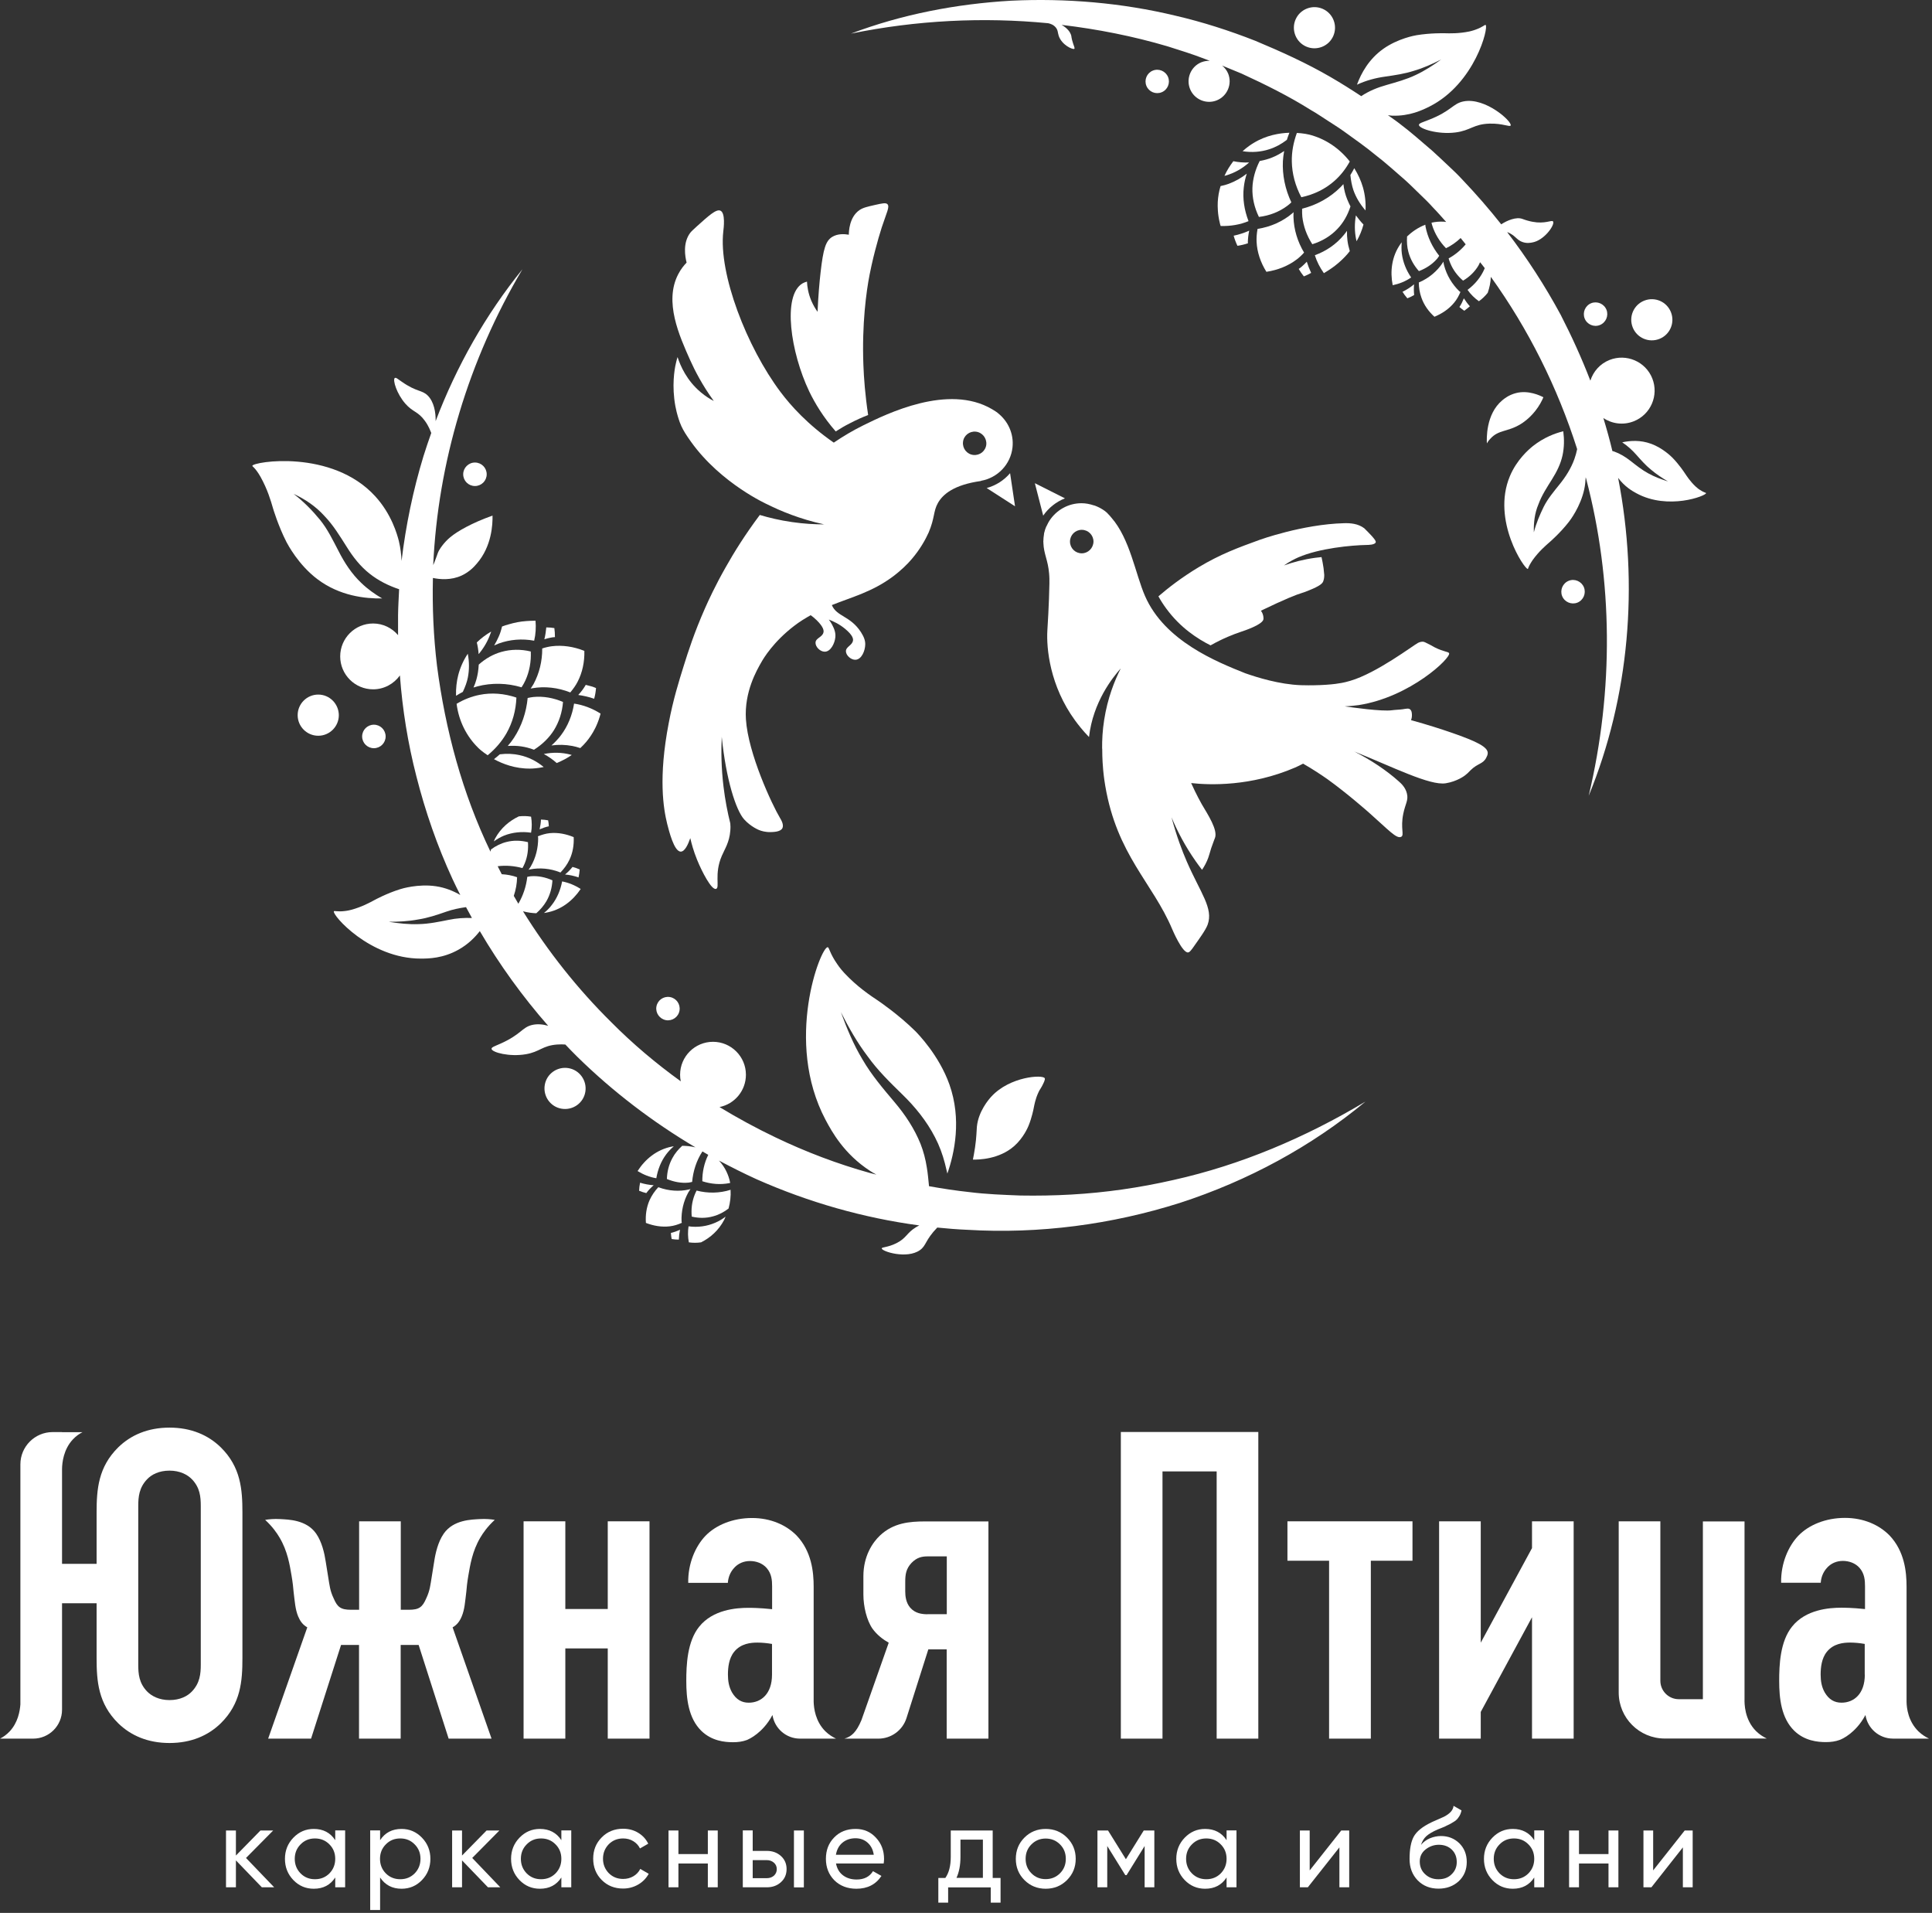 <?xml version="1.0" encoding="UTF-8"?> <svg xmlns="http://www.w3.org/2000/svg" width="199" height="197" viewBox="0 0 199 197" fill="none"><rect x="0" y="0" width="199" height="197" fill="#333333" stroke="none"/><path d="M62.6 165.702H58.23V156.672H53.93V179.052H58.23V169.762H62.6V179.052H66.9V156.672H62.6V165.702Z" fill="white"></path><path d="M97.521 179.054H101.811V156.684H95.291C93.701 156.684 92.031 156.824 90.651 158.124C89.881 158.844 88.931 160.244 88.931 162.324V164.214C88.931 165.434 89.271 166.874 89.871 167.734C90.081 168.024 90.351 168.314 90.641 168.554C90.971 168.834 91.291 169.034 91.541 169.174C91.421 169.504 91.311 169.834 91.191 170.164C88.731 177.144 88.731 177.144 88.731 177.144C88.201 178.414 87.681 178.854 86.971 179.054C88.131 179.054 89.301 179.054 90.471 179.054C91.801 179.054 92.971 178.194 93.371 176.934L95.621 169.854H97.511V179.054H97.521ZM95.551 166.244C94.951 166.244 94.261 166.154 93.751 165.564C93.321 165.064 93.241 164.394 93.241 163.894V162.904C93.241 162.134 93.331 161.554 93.881 160.964C94.441 160.374 95.001 160.284 95.551 160.284H97.521V166.234H95.551V166.244Z" fill="white"></path><path d="M115.449 179.053H119.739V151.533H125.319V179.053H129.609V147.473H115.449V179.053Z" fill="white"></path><path d="M145.489 156.672H132.609V160.732H136.899V179.052H141.199V160.732H145.489V156.672Z" fill="white"></path><path d="M157.8 179.052H162.09V156.672H157.8V159.432L152.52 169.172V156.672H148.23V179.052H152.52V176.302L157.8 166.552V179.052Z" fill="white"></path><path d="M179.69 174.992V156.682H175.4V174.992H172.92C171.87 174.992 171.02 174.142 171.02 173.092V156.672H166.73V174.302C166.73 176.922 168.85 179.042 171.47 179.042H178.27C179.51 179.042 180.74 179.042 181.98 179.042C181.65 178.882 181.26 178.652 180.89 178.292C179.67 177.082 179.68 175.412 179.69 174.992Z" fill="white"></path><path d="M196.38 175.26V174.99V165.58V163.4C196.38 161.87 196.17 159.75 194.62 158.12C193.55 157.04 191.96 156.32 190.03 156.32C188.06 156.32 186.3 157.04 185.22 158.17C184.23 159.21 183.42 160.97 183.46 163H187.54C187.58 162.41 187.8 161.92 188.1 161.56C188.57 160.97 189.22 160.75 189.82 160.75C190.46 160.75 191.11 160.98 191.54 161.47C192.05 162.06 192.1 162.73 192.1 163.36V165.59V165.71C190.77 165.57 189.95 165.57 189.65 165.57C188.41 165.57 186 165.75 184.59 167.51C183.35 169.04 183.26 171.48 183.26 173.1C183.26 174.9 183.47 176.93 184.81 178.24C185.88 179.28 187.21 179.41 188.07 179.41C188.58 179.41 189.05 179.35 189.51 179.18C189.63 179.13 190.03 178.97 190.56 178.55C190.96 178.23 191.6 177.64 192.14 176.63C192.14 176.63 192.15 176.63 192.15 176.64C192.37 178 193.55 179.05 194.98 179.05C196.22 179.05 197.45 179.05 198.69 179.05C198.36 178.89 197.97 178.66 197.6 178.3C196.54 177.26 196.39 175.9 196.38 175.26ZM192.08 172.46C192.08 174.44 190.96 175.35 189.68 175.35C188.95 175.35 188.39 175.03 187.96 174.31C187.62 173.72 187.53 173.09 187.53 172.46C187.53 171.74 187.62 170.79 188.17 170.11C188.86 169.25 189.89 169.16 190.57 169.16C191.04 169.16 191.56 169.21 192.07 169.3V172.46H192.08Z" fill="white"></path><path d="M77.979 178.552C78.379 178.232 79.019 177.642 79.559 176.632C79.559 176.632 79.57 176.632 79.57 176.642C79.79 178.002 80.969 179.052 82.4 179.052C83.639 179.052 84.87 179.052 86.109 179.052C85.779 178.892 85.389 178.662 85.019 178.302C83.98 177.272 83.829 175.912 83.809 175.272V175.002V165.592V163.412C83.809 161.882 83.6 159.762 82.049 158.132C80.98 157.052 79.389 156.332 77.46 156.332C75.49 156.332 73.73 157.052 72.65 158.182C71.659 159.222 70.85 160.982 70.889 163.012H74.969C75.01 162.422 75.229 161.932 75.529 161.572C75.999 160.982 76.65 160.762 77.249 160.762C77.889 160.762 78.54 160.992 78.969 161.482C79.48 162.072 79.529 162.742 79.529 163.372V165.602V165.722C78.199 165.582 77.379 165.582 77.079 165.582C75.84 165.582 73.43 165.762 72.019 167.522C70.779 169.052 70.689 171.492 70.689 173.112C70.689 174.912 70.9 176.942 72.24 178.252C73.309 179.292 74.639 179.422 75.499 179.422C76.01 179.422 76.48 179.362 76.939 179.192C77.059 179.132 77.459 178.972 77.979 178.552ZM75.409 174.312C75.07 173.722 74.979 173.092 74.979 172.462C74.979 171.742 75.069 170.792 75.619 170.112C76.309 169.252 77.34 169.162 78.019 169.162C78.49 169.162 79.01 169.212 79.519 169.302V172.462C79.519 174.442 78.399 175.352 77.119 175.352C76.399 175.352 75.84 175.032 75.409 174.312Z" fill="white"></path><path d="M24.97 155.773C24.97 153.383 24.8 151.083 22.74 149.053C21.45 147.793 19.69 147.023 17.46 147.023C15.23 147.023 13.47 147.793 12.18 149.053C10.12 151.083 9.95 153.383 9.95 155.773V161.053H6.39V151.543V151.273C6.4 150.633 6.54 149.273 7.5 148.243C7.84 147.883 8.19 147.643 8.5 147.493C7.8 147.493 7.09 147.493 6.39 147.493V147.483H5.42C3.59 147.483 2.1 148.973 2.1 150.803V175.523C2.05 176.223 1.85 177.393 1 178.303C0.66 178.663 0.31 178.903 0 179.053C0.7 179.053 1.4 179.053 2.1 179.053H3.41C5.06 179.053 6.39 177.723 6.39 176.073V169.863V165.113H9.95V170.753C9.95 173.143 10.12 175.443 12.18 177.473C13.47 178.733 15.23 179.503 17.46 179.503C19.69 179.503 21.45 178.733 22.74 177.473C24.8 175.443 24.97 173.143 24.97 170.753V155.773ZM20.68 171.433C20.68 172.383 20.59 173.323 19.78 174.183C19.31 174.683 18.54 175.083 17.46 175.083C16.39 175.083 15.61 174.673 15.14 174.183C14.32 173.323 14.24 172.383 14.24 171.433V155.103C14.24 154.153 14.33 153.213 15.14 152.353C15.61 151.853 16.38 151.453 17.46 151.453C18.53 151.453 19.31 151.863 19.78 152.353C20.6 153.213 20.68 154.153 20.68 155.103V171.433Z" fill="white"></path><path d="M46.62 167.593C47.09 167.323 47.35 166.963 47.56 166.463C47.861 165.743 47.901 164.973 48.031 163.933C48.06 163.553 48.12 162.963 48.24 162.263C48.431 161.173 48.641 159.763 49.471 158.353C49.74 157.893 50.2 157.223 50.961 156.523C50.6 156.463 50.05 156.403 49.401 156.443C48.59 156.493 46.711 156.503 45.711 157.933C45.111 158.793 44.85 159.963 44.721 160.823L44.461 162.443C44.331 163.213 44.291 163.793 43.901 164.613C43.511 165.513 43.17 165.783 42.1 165.783H41.281V156.673H38.98H37.62H36.99V165.783H36.17C35.1 165.783 34.751 165.513 34.37 164.613C33.98 163.803 33.941 163.213 33.81 162.443L33.55 160.823C33.42 159.963 33.16 158.793 32.56 157.933C31.561 156.503 29.68 156.493 28.87 156.443C28.221 156.403 27.68 156.463 27.311 156.523C28.07 157.223 28.53 157.893 28.8 158.353C29.631 159.763 29.84 161.163 30.03 162.263C30.151 162.963 30.21 163.543 30.241 163.933C30.37 164.973 30.41 165.733 30.71 166.463C30.921 166.963 31.18 167.323 31.651 167.593L27.62 179.053H32.041L35.13 169.403H36.98V179.053H37.611H38.971H41.27V169.403H43.12L46.211 179.053H50.63L46.62 167.593Z" fill="white"></path><path d="M28.139 188.512H26.829L24.299 191.092V188.512H23.279V194.362H24.299V191.592L26.969 194.362H28.239L25.339 191.342L28.139 188.512Z" fill="white"></path><path d="M34.53 189.512C34.03 188.742 33.29 188.352 32.32 188.352C31.5 188.352 30.8 188.652 30.22 189.252C29.64 189.852 29.35 190.582 29.35 191.432C29.35 192.292 29.64 193.022 30.22 193.622C30.79 194.212 31.49 194.512 32.32 194.512C33.3 194.512 34.03 194.122 34.53 193.352V194.362H35.55V188.502H34.53V189.512ZM33.93 192.932C33.53 193.332 33.04 193.532 32.44 193.532C31.85 193.532 31.36 193.332 30.96 192.932C30.56 192.522 30.36 192.022 30.36 191.432C30.36 190.842 30.56 190.342 30.96 189.942C31.36 189.532 31.85 189.332 32.44 189.332C33.03 189.332 33.53 189.532 33.93 189.942C34.33 190.342 34.53 190.832 34.53 191.432C34.53 192.022 34.33 192.522 33.93 192.932Z" fill="white"></path><path d="M41.361 188.352C40.391 188.352 39.651 188.742 39.151 189.512V188.502H38.131V196.702H39.151V193.352C39.661 194.122 40.401 194.512 41.361 194.512C42.191 194.512 42.891 194.212 43.461 193.622C44.041 193.022 44.331 192.292 44.331 191.432C44.331 190.582 44.041 189.852 43.461 189.252C42.881 188.652 42.181 188.352 41.361 188.352ZM42.711 192.932C42.311 193.332 41.821 193.532 41.231 193.532C40.641 193.532 40.141 193.332 39.741 192.932C39.341 192.522 39.141 192.022 39.141 191.432C39.141 190.842 39.341 190.342 39.741 189.942C40.141 189.532 40.631 189.332 41.231 189.332C41.821 189.332 42.311 189.532 42.711 189.942C43.111 190.342 43.311 190.832 43.311 191.432C43.311 192.022 43.111 192.522 42.711 192.932Z" fill="white"></path><path d="M51.44 188.512H50.12L47.59 191.092V188.512H46.57V194.362H47.59V191.592L50.26 194.362H51.53L48.64 191.342L51.44 188.512Z" fill="white"></path><path d="M57.821 189.512C57.321 188.742 56.581 188.352 55.611 188.352C54.791 188.352 54.091 188.652 53.511 189.252C52.931 189.852 52.641 190.582 52.641 191.432C52.641 192.292 52.931 193.022 53.511 193.622C54.081 194.212 54.781 194.512 55.611 194.512C56.591 194.512 57.321 194.122 57.821 193.352V194.362H58.841V188.502H57.821V189.512ZM57.221 192.932C56.821 193.332 56.331 193.532 55.731 193.532C55.141 193.532 54.651 193.332 54.251 192.932C53.851 192.522 53.651 192.022 53.651 191.432C53.651 190.842 53.851 190.342 54.251 189.942C54.651 189.532 55.141 189.332 55.731 189.332C56.321 189.332 56.821 189.532 57.221 189.942C57.621 190.342 57.821 190.832 57.821 191.432C57.821 192.022 57.621 192.522 57.221 192.932Z" fill="white"></path><path d="M65.23 193.232C64.92 193.412 64.57 193.502 64.18 193.502C63.59 193.502 63.1 193.302 62.7 192.902C62.31 192.492 62.11 192.002 62.11 191.422C62.11 190.832 62.31 190.342 62.7 189.932C63.1 189.532 63.59 189.332 64.18 189.332C64.57 189.332 64.92 189.422 65.23 189.612C65.54 189.802 65.77 190.052 65.92 190.362L66.77 189.872C66.54 189.402 66.2 189.032 65.74 188.752C65.28 188.472 64.76 188.332 64.18 188.332C63.3 188.332 62.56 188.632 61.98 189.222C61.39 189.812 61.1 190.542 61.1 191.412C61.1 192.282 61.39 193.022 61.98 193.612C62.57 194.202 63.3 194.492 64.18 194.492C64.74 194.492 65.26 194.352 65.73 194.082C66.2 193.812 66.56 193.442 66.82 192.972L65.95 192.472C65.78 192.802 65.54 193.052 65.23 193.232Z" fill="white"></path><path d="M72.909 190.942H69.879V188.512H68.859V194.362H69.879V191.912H72.909V194.362H73.929V188.512H72.909V190.942Z" fill="white"></path><path d="M82.799 188.512H81.779V194.372H82.799V188.512Z" fill="white"></path><path d="M78.98 190.614H77.53V188.504H76.51V194.364H78.98C79.56 194.364 80.04 194.194 80.43 193.844C80.82 193.494 81.02 193.044 81.02 192.484C81.02 191.934 80.82 191.484 80.43 191.134C80.05 190.794 79.57 190.614 78.98 190.614ZM79.72 193.164C79.52 193.334 79.28 193.424 78.98 193.424H77.53V191.564H78.98C79.27 191.564 79.51 191.654 79.71 191.824C79.91 191.994 80.01 192.224 80.01 192.494C80.01 192.764 79.91 192.984 79.72 193.164Z" fill="white"></path><path d="M88.13 188.352C87.22 188.352 86.49 188.642 85.92 189.232C85.35 189.812 85.07 190.542 85.07 191.432C85.07 192.312 85.36 193.052 85.94 193.642C86.53 194.222 87.29 194.512 88.21 194.512C89.35 194.512 90.21 194.072 90.79 193.192L89.92 192.702C89.57 193.272 89.01 193.562 88.23 193.562C87.67 193.562 87.2 193.412 86.82 193.122C86.44 192.832 86.21 192.422 86.11 191.912H91.02C91.04 191.752 91.06 191.602 91.06 191.452C91.06 190.592 90.79 189.862 90.24 189.272C89.69 188.662 88.99 188.352 88.13 188.352ZM86.1 191.012C86.19 190.492 86.41 190.072 86.77 189.772C87.13 189.472 87.58 189.312 88.12 189.312C88.6 189.312 89.02 189.462 89.36 189.762C89.7 190.062 89.92 190.472 90 191.012H86.1Z" fill="white"></path><path d="M102.25 188.512H97.93V191.232C97.93 192.162 97.74 192.882 97.37 193.402H96.65V195.942H97.66V194.372H102.05V195.942H103.06V193.402H102.25V188.512ZM101.24 193.392H98.52C98.79 192.802 98.93 192.082 98.93 191.222V189.452H101.24V193.392Z" fill="white"></path><path d="M107.711 188.352C106.841 188.352 106.111 188.652 105.521 189.242C104.931 189.832 104.631 190.562 104.631 191.432C104.631 192.302 104.931 193.032 105.521 193.622C106.111 194.212 106.841 194.512 107.711 194.512C108.581 194.512 109.311 194.212 109.901 193.622C110.501 193.022 110.801 192.292 110.801 191.432C110.801 190.572 110.501 189.842 109.901 189.242C109.311 188.652 108.571 188.352 107.711 188.352ZM109.181 192.922C108.781 193.322 108.291 193.522 107.701 193.522C107.121 193.522 106.631 193.322 106.241 192.922C105.841 192.522 105.641 192.032 105.641 191.432C105.641 190.832 105.841 190.342 106.241 189.942C106.641 189.542 107.131 189.342 107.701 189.342C108.291 189.342 108.781 189.542 109.181 189.942C109.581 190.342 109.781 190.832 109.781 191.432C109.781 192.032 109.581 192.522 109.181 192.922Z" fill="white"></path><path d="M115.969 191.472L114.129 188.512H113.039V194.362H114.049V190.112L115.909 193.112H116.039L117.899 190.112V194.362H118.899V188.512H117.809L115.969 191.472Z" fill="white"></path><path d="M126.34 189.512C125.84 188.742 125.1 188.352 124.13 188.352C123.31 188.352 122.61 188.652 122.03 189.252C121.45 189.852 121.16 190.582 121.16 191.432C121.16 192.292 121.45 193.022 122.03 193.622C122.6 194.212 123.3 194.512 124.13 194.512C125.11 194.512 125.84 194.122 126.34 193.352V194.362H127.36V188.502H126.34V189.512ZM125.74 192.932C125.34 193.332 124.85 193.532 124.25 193.532C123.66 193.532 123.17 193.332 122.77 192.932C122.37 192.522 122.17 192.022 122.17 191.432C122.17 190.842 122.37 190.342 122.77 189.942C123.17 189.532 123.66 189.332 124.25 189.332C124.84 189.332 125.34 189.532 125.74 189.942C126.14 190.342 126.34 190.832 126.34 191.432C126.34 192.022 126.14 192.522 125.74 192.932Z" fill="white"></path><path d="M134.901 192.622V188.512H133.891V194.362H134.711L137.961 190.252V194.362H138.971V188.512H138.151L134.901 192.622Z" fill="white"></path><path d="M148.429 189.083C148.039 189.083 147.659 189.163 147.289 189.313C146.919 189.473 146.609 189.693 146.369 189.993C146.479 189.633 146.659 189.333 146.909 189.103C147.159 188.873 147.549 188.643 148.069 188.413L148.449 188.263L148.839 188.103C148.859 188.093 148.879 188.083 148.909 188.063C148.939 188.043 148.979 188.023 149.029 188.003C149.079 187.983 149.129 187.953 149.179 187.933C149.309 187.883 149.509 187.763 149.799 187.583C149.849 187.553 149.899 187.523 149.929 187.493C149.959 187.463 149.999 187.433 150.039 187.393C150.079 187.353 150.099 187.333 150.119 187.313C150.139 187.293 150.159 187.263 150.199 187.203C150.239 187.153 150.259 187.123 150.269 187.103C150.389 186.943 150.479 186.723 150.539 186.443L149.719 185.973C149.679 186.413 149.349 186.783 148.719 187.103L148.089 187.383C148.019 187.413 147.939 187.453 147.839 187.493C147.739 187.533 147.659 187.573 147.589 187.603C147.519 187.633 147.469 187.663 147.419 187.683C146.509 188.123 145.909 188.613 145.619 189.143C145.329 189.673 145.189 190.443 145.189 191.453C145.189 192.343 145.469 193.073 146.029 193.653C146.589 194.223 147.309 194.503 148.169 194.503C149.009 194.503 149.699 194.243 150.259 193.733C150.809 193.213 151.079 192.553 151.079 191.753C151.079 190.973 150.819 190.323 150.309 189.823C149.799 189.333 149.169 189.083 148.429 189.083ZM149.509 193.033C149.169 193.373 148.719 193.533 148.159 193.533C147.609 193.533 147.159 193.363 146.789 193.013C146.419 192.673 146.239 192.233 146.239 191.703C146.239 191.193 146.439 190.783 146.839 190.463C147.249 190.143 147.709 189.983 148.199 189.983C148.749 189.983 149.199 190.153 149.539 190.483C149.879 190.813 150.049 191.243 150.049 191.763C150.049 192.273 149.869 192.693 149.509 193.033Z" fill="white"></path><path d="M158.03 189.512C157.53 188.742 156.79 188.352 155.82 188.352C155 188.352 154.3 188.652 153.72 189.252C153.14 189.852 152.85 190.582 152.85 191.432C152.85 192.292 153.14 193.022 153.72 193.622C154.29 194.212 154.99 194.512 155.82 194.512C156.8 194.512 157.53 194.122 158.03 193.352V194.362H159.05V188.502H158.03V189.512ZM157.43 192.932C157.03 193.332 156.54 193.532 155.94 193.532C155.35 193.532 154.86 193.332 154.46 192.932C154.06 192.522 153.86 192.022 153.86 191.432C153.86 190.842 154.06 190.342 154.46 189.942C154.86 189.532 155.35 189.332 155.94 189.332C156.53 189.332 157.03 189.532 157.43 189.942C157.83 190.342 158.03 190.832 158.03 191.432C158.03 192.022 157.83 192.522 157.43 192.932Z" fill="white"></path><path d="M165.679 190.942H162.639V188.512H161.619V194.362H162.639V191.912H165.679V194.362H166.699V188.512H165.679V190.942Z" fill="white"></path><path d="M170.279 192.622V188.512H169.279V194.362H170.099L173.339 190.252V194.362H174.349V188.512H173.529L170.279 192.622Z" fill="white"></path><path d="M118.742 7.272C118.122 7.522 117.832 8.232 118.082 8.842C118.332 9.462 119.042 9.752 119.652 9.502C120.272 9.252 120.562 8.542 120.312 7.932C120.062 7.322 119.362 7.022 118.742 7.272Z" fill="white"></path><path d="M164.791 33.473C165.411 33.223 165.711 32.523 165.471 31.903C165.221 31.283 164.521 30.983 163.901 31.223C163.281 31.473 162.981 32.173 163.221 32.793C163.461 33.413 164.171 33.723 164.791 33.473Z" fill="white"></path><path d="M161.581 59.813C160.961 60.063 160.661 60.763 160.901 61.383C161.151 62.003 161.851 62.303 162.471 62.063C163.091 61.813 163.391 61.113 163.151 60.493C162.901 59.873 162.201 59.563 161.581 59.813Z" fill="white"></path><path d="M170.921 34.902C172.011 34.472 172.541 33.242 172.111 32.152C171.681 31.062 170.451 30.532 169.361 30.962C168.271 31.392 167.741 32.622 168.171 33.712C168.601 34.802 169.831 35.332 170.921 34.902Z" fill="white"></path><path d="M136.171 4.824C137.261 4.394 137.791 3.164 137.361 2.074C136.931 0.984 135.701 0.454 134.611 0.884C133.521 1.314 132.991 2.544 133.421 3.634C133.851 4.724 135.081 5.254 136.171 4.824Z" fill="white"></path><path d="M158.152 42.301C158.562 41.781 158.822 41.271 158.972 40.911C158.642 40.741 157.432 40.151 156.152 40.481C155.412 40.671 154.932 41.061 154.732 41.231C153.012 42.671 153.132 45.261 153.152 45.661C153.212 45.551 153.322 45.381 153.492 45.201C154.352 44.231 155.262 44.511 156.622 43.681C156.782 43.591 157.492 43.141 158.152 42.301Z" fill="white"></path><path d="M175.02 50.402C175.02 50.402 174.84 50.282 174.65 50.102C174.09 49.572 173.74 49.032 173.5 48.672C173.5 48.672 172.96 47.842 172.26 47.132C172.17 47.042 171.28 46.142 170.06 45.702C168.97 45.302 167.92 45.372 167.09 45.552C167.65 45.922 168.15 46.382 168.56 46.852C169.05 47.402 169.5 47.922 170.05 48.362C170.59 48.822 171.19 49.222 171.81 49.582C171.12 49.362 170.43 49.112 169.78 48.752C169.13 48.402 168.53 47.922 167.97 47.482C167.41 47.042 166.86 46.712 166.24 46.492C166.19 46.472 166.13 46.472 166.08 46.452C165.81 45.312 165.49 44.172 165.15 43.052C166.05 43.652 167.21 43.812 168.29 43.382C170.03 42.692 170.88 40.712 170.19 38.972C169.5 37.232 167.52 36.382 165.78 37.072C164.8 37.462 164.11 38.262 163.81 39.202C162.92 36.892 161.89 34.632 160.76 32.432C159.15 29.452 157.3 26.592 155.24 23.902C155.36 23.942 155.49 24.002 155.62 24.082C156.16 24.392 156.28 24.742 156.84 24.932C157.28 25.082 157.64 25.002 157.82 24.972C159.01 24.772 160.08 23.292 159.99 22.862C159.93 22.582 159.43 22.992 158.3 22.902C157.97 22.872 157.66 22.802 157.62 22.792C157.18 22.692 156.87 22.562 156.8 22.542C156.18 22.312 155.23 22.702 154.63 23.102C153.37 21.512 152.04 19.982 150.64 18.512C150.15 17.982 149.63 17.482 149.1 16.992C148.57 16.502 148.06 16.002 147.52 15.522C146.42 14.592 145.35 13.622 144.2 12.762C143.8 12.442 143.37 12.162 142.96 11.862C143.1 11.872 143.22 11.912 143.37 11.912C145.2 11.982 146.54 11.322 147.24 10.972C151.94 8.602 153.36 2.792 153.02 2.572C152.94 2.522 152.73 2.792 151.99 3.052C151.99 3.052 151.7 3.162 151.34 3.242C150.26 3.462 149.35 3.442 148.73 3.422C148.73 3.422 147.33 3.392 145.93 3.622C145.74 3.652 143.99 3.962 142.48 5.032C141 6.082 140.2 7.542 139.77 8.722C140.69 8.292 141.7 8.022 142.66 7.892C143.69 7.742 144.67 7.602 145.63 7.292C146.6 7.012 147.53 6.592 148.45 6.122C147.62 6.722 146.75 7.292 145.8 7.732C144.86 8.182 143.82 8.462 142.85 8.742C141.88 9.012 141 9.372 140.21 9.902C139.18 9.222 138.13 8.562 137.06 7.942C134.57 6.492 131.95 5.312 129.3 4.202C126.63 3.152 123.89 2.272 121.1 1.622C115.54 0.282 109.79 -0.198 104.14 0.072C98.48 0.402 92.88 1.482 87.65 3.462C94.4 2.082 101.26 1.742 107.97 2.392C108.2 2.442 108.52 2.552 108.74 2.822C108.98 3.102 108.94 3.352 109.05 3.692C109.37 4.632 110.47 5.122 110.65 5.032C110.73 4.992 110.64 4.792 110.53 4.472C110.33 3.862 110.38 3.772 110.32 3.592C110.23 3.342 110.01 2.942 109.35 2.562C113.05 3.002 116.71 3.722 120.26 4.772C121.56 5.182 122.85 5.582 124.11 6.072C124.28 6.132 124.45 6.202 124.61 6.262C124.32 6.252 124.03 6.302 123.74 6.412C122.66 6.852 122.14 8.092 122.58 9.172C123.02 10.252 124.26 10.772 125.34 10.332C126.42 9.892 126.94 8.652 126.5 7.572C126.36 7.242 126.14 6.962 125.88 6.752C126.54 7.022 127.2 7.302 127.87 7.572C130.33 8.702 132.75 9.902 135.04 11.342C135.63 11.672 136.18 12.062 136.75 12.422C137.31 12.792 137.89 13.142 138.44 13.542C139.53 14.332 140.64 15.102 141.68 15.962C142.75 16.782 143.74 17.692 144.76 18.572C145.26 19.022 145.73 19.502 146.22 19.972C146.71 20.432 147.19 20.912 147.64 21.412C148.1 21.882 148.52 22.372 148.96 22.862C148.89 22.852 148.83 22.842 148.76 22.832C148.29 22.802 147.86 22.842 147.45 22.932C147.47 23.002 147.48 23.082 147.5 23.152C147.78 24.072 148.29 24.892 148.94 25.562C149.49 25.302 150 24.942 150.45 24.512C150.63 24.722 150.79 24.952 150.97 25.162C150.48 25.742 149.89 26.242 149.21 26.612C149.26 26.782 149.32 26.962 149.39 27.122C149.68 27.822 150.14 28.422 150.7 28.902C151.33 28.532 151.89 28.012 152.28 27.352C152.35 27.242 152.39 27.112 152.45 27.002C152.61 27.212 152.78 27.402 152.93 27.612C152.92 27.632 152.92 27.652 152.91 27.672C152.55 28.522 151.93 29.282 151.16 29.852C151.48 30.312 151.88 30.702 152.33 31.022C152.67 30.782 152.98 30.482 153.24 30.152C153.42 29.632 153.54 29.082 153.56 28.512C157.43 33.892 160.43 39.902 162.45 46.252C162.38 46.592 162.29 46.932 162.17 47.262C161.82 48.252 161.24 49.142 160.63 49.892C160.02 50.652 159.43 51.352 159.01 52.182C158.61 53.002 158.23 53.882 157.99 54.822C157.96 53.862 158.07 52.852 158.46 51.942C158.8 51.002 159.36 50.162 159.86 49.362C160.36 48.562 160.75 47.772 160.94 46.912C161.12 46.092 161.13 45.242 161.02 44.412C160.18 44.622 159.03 45.042 157.89 45.942C157.46 46.292 156.23 47.342 155.52 49.042C153.61 53.602 157.06 58.672 157.37 58.592C157.4 58.582 157.39 58.512 157.52 58.252C157.52 58.252 157.65 57.992 157.87 57.672C158.51 56.782 159.2 56.192 159.67 55.782C159.67 55.782 160.73 54.862 161.59 53.752C161.71 53.602 162.79 52.192 163.18 50.392C163.27 49.972 163.31 49.552 163.33 49.152C163.34 49.202 163.36 49.262 163.38 49.312C166.14 59.812 166.22 71.082 163.64 81.952C167.82 71.792 168.82 60.232 166.67 49.212C167.33 50.102 168.11 50.562 168.56 50.802C171.82 52.572 175.74 51.062 175.73 50.782C175.71 50.732 175.48 50.722 175.02 50.402Z" fill="white"></path><path d="M150.751 10.442C149.631 10.662 149.511 11.432 147.171 12.342C146.541 12.592 146.141 12.692 146.151 12.872C146.191 13.262 148.091 13.872 149.911 13.642C151.481 13.442 151.761 12.782 153.421 12.732C154.791 12.692 155.521 13.112 155.601 12.922C155.771 12.522 153.001 10.002 150.751 10.442Z" fill="white"></path><path d="M127.07 24.274C127.17 24.634 127.3 24.984 127.46 25.314C127.8 25.264 128.16 25.184 128.54 25.054C128.54 25.014 128.53 24.974 128.53 24.924C128.54 24.564 128.58 24.174 128.67 23.754C128.16 23.984 127.63 24.154 127.07 24.274Z" fill="white"></path><path d="M129.432 24.912C129.482 25.952 129.832 27.022 130.442 27.992C131.632 27.812 132.712 27.372 133.572 26.712C133.822 26.522 134.062 26.302 134.322 26.012C133.652 24.892 133.272 23.642 133.232 22.382C133.222 22.212 133.232 22.042 133.242 21.852C133.202 21.882 133.162 21.922 133.132 21.952C132.142 22.802 130.862 23.372 129.532 23.572C129.442 24.062 129.412 24.502 129.432 24.912Z" fill="white"></path><path d="M133.771 27.693C133.941 27.983 134.111 28.233 134.301 28.463C134.541 28.373 134.781 28.253 135.051 28.103C134.871 27.723 134.721 27.333 134.601 26.953C134.441 27.123 134.291 27.273 134.131 27.413C134.031 27.513 133.901 27.603 133.771 27.693Z" fill="white"></path><path d="M138.432 24.183C137.652 25.133 136.622 25.853 135.432 26.283C135.632 26.933 135.952 27.553 136.362 28.133C136.732 27.913 137.012 27.723 137.172 27.613C137.662 27.273 138.132 26.863 138.542 26.433C138.712 26.253 138.882 26.063 139.032 25.863C138.912 25.453 138.832 25.103 138.792 24.773C138.752 24.453 138.732 24.113 138.742 23.773C138.642 23.923 138.532 24.053 138.432 24.183Z" fill="white"></path><path d="M139.681 24.634C139.691 24.704 139.711 24.774 139.731 24.844C140.041 24.304 140.281 23.724 140.441 23.124C140.161 22.834 139.901 22.514 139.661 22.184C139.511 23.024 139.521 23.854 139.681 24.634Z" fill="white"></path><path d="M138.371 18.961C138.271 19.071 138.181 19.171 138.081 19.271C137.021 20.341 135.621 21.121 134.121 21.491C134.111 21.811 134.121 22.071 134.141 22.311C134.251 23.301 134.601 24.271 135.171 25.151C136.181 24.841 137.071 24.301 137.751 23.581C138.351 22.961 138.811 22.161 139.101 21.261C138.841 20.751 138.651 20.281 138.531 19.821C138.461 19.561 138.411 19.271 138.371 18.961Z" fill="white"></path><path d="M140.382 19.284C140.192 18.624 139.892 17.964 139.492 17.324C139.362 17.584 139.222 17.814 139.092 18.024C139.152 18.624 139.252 19.134 139.402 19.574C139.662 20.324 140.092 21.034 140.652 21.674C140.692 20.844 140.602 20.044 140.382 19.284Z" fill="white"></path><path d="M134.79 13.851C134.78 13.851 134.78 13.851 134.79 13.851C134.64 13.821 134.2 13.721 133.58 13.691C133.22 14.681 133.04 15.661 133.06 16.631C133.08 17.881 133.42 19.151 134.04 20.311C135.34 20.041 136.52 19.461 137.46 18.621C138.08 18.071 138.61 17.401 139.03 16.631C137.93 15.231 136.43 14.241 134.79 13.851Z" fill="white"></path><path d="M127.99 15.572C128.93 15.722 129.87 15.652 130.73 15.372C131.37 15.172 131.98 14.842 132.55 14.402C132.62 14.172 132.71 13.922 132.81 13.672C131.81 13.702 130.43 13.922 129.11 14.732C128.88 14.872 128.46 15.142 127.99 15.572Z" fill="white"></path><path d="M127.021 16.622C126.671 17.082 126.361 17.582 126.121 18.112C126.171 18.102 126.221 18.092 126.271 18.072C127.141 17.822 127.961 17.362 128.661 16.732C128.111 16.752 127.561 16.712 127.041 16.602C127.031 16.612 127.031 16.612 127.021 16.622Z" fill="white"></path><path d="M125.431 20.813C125.411 21.293 125.421 22.063 125.641 22.953C125.661 23.053 125.691 23.163 125.731 23.273C126.761 23.303 127.741 23.133 128.601 22.773C128.161 21.633 127.981 20.443 128.111 19.313C128.161 18.843 128.261 18.363 128.421 17.883C127.851 18.333 127.221 18.683 126.551 18.933C126.311 19.023 126.051 19.093 125.721 19.163C125.551 19.723 125.461 20.263 125.431 20.813Z" fill="white"></path><path d="M132.271 15.551C131.871 15.821 131.461 16.051 131.031 16.221C130.661 16.371 130.251 16.491 129.751 16.581C129.291 17.481 129.031 18.441 129.001 19.361C128.971 20.351 129.201 21.381 129.671 22.341C130.751 22.211 131.751 21.821 132.561 21.221C132.721 21.111 132.861 20.981 133.011 20.841C132.371 19.481 132.071 18.021 132.141 16.591C132.161 16.271 132.201 15.931 132.271 15.551Z" fill="white"></path><path d="M150.301 29.981C149.551 29.251 149.011 28.331 148.751 27.351C148.711 27.211 148.691 27.071 148.671 26.941C148.651 26.981 148.631 27.021 148.601 27.061C148.031 27.931 147.181 28.641 146.191 29.071H146.181C146.171 29.081 146.151 29.081 146.141 29.081C146.141 29.621 146.231 30.161 146.411 30.661C146.681 31.431 147.161 32.091 147.751 32.621C148.521 32.301 149.241 31.831 149.781 31.171C150.061 30.841 150.261 30.461 150.431 30.061C150.381 30.051 150.341 30.021 150.301 29.981Z" fill="white"></path><path d="M146.811 23.141C146.001 23.451 145.361 23.941 144.931 24.351C144.891 24.901 144.931 25.451 145.071 25.961C145.271 26.701 145.651 27.361 146.151 27.921C146.861 27.651 147.521 27.231 148.031 26.641C148.111 26.551 148.171 26.441 148.241 26.341C147.531 25.451 147.041 24.421 146.831 23.331C146.831 23.261 146.821 23.201 146.811 23.141Z" fill="white"></path><path d="M144.461 30.051C144.611 30.291 144.771 30.511 144.961 30.721C145.201 30.631 145.441 30.511 145.661 30.381C145.621 30.011 145.621 29.641 145.651 29.281C145.291 29.581 144.891 29.841 144.461 30.051Z" fill="white"></path><path d="M144.261 25.113C143.341 26.413 143.171 27.953 143.451 29.373C144.121 29.233 144.781 28.973 145.351 28.573C144.841 27.833 144.501 26.983 144.391 26.103C144.341 25.713 144.351 25.333 144.381 24.953C144.311 25.033 144.271 25.093 144.261 25.113Z" fill="white"></path><path d="M150.82 32.003C151.02 31.863 151.21 31.703 151.4 31.543C151.17 31.293 150.97 31.013 150.78 30.723C150.66 31.023 150.52 31.323 150.34 31.593C150.34 31.603 150.33 31.603 150.32 31.613C150.48 31.753 150.65 31.883 150.82 32.003Z" fill="white"></path><path d="M110.361 123.02C108.611 123.12 106.851 123.15 105.101 123.12C103.351 123.05 101.601 122.99 99.861 122.77C98.461 122.62 97.081 122.41 95.691 122.16C95.621 121.48 95.571 120.84 95.461 120.21C95.331 119.38 95.121 118.58 94.821 117.81C94.181 116.23 93.251 114.81 92.101 113.46C90.961 112.11 89.761 110.7 88.851 109.13C87.911 107.58 87.221 105.9 86.611 104.23C87.421 105.83 88.301 107.38 89.371 108.79C90.401 110.23 91.651 111.45 92.941 112.71C94.231 113.96 95.451 115.45 96.311 117.13C96.761 117.99 97.091 118.9 97.331 119.82C97.421 120.17 97.501 120.52 97.581 120.86C98.321 118.73 99.061 115.27 97.791 111.68C96.711 108.65 94.521 106.44 94.291 106.2C92.541 104.47 90.511 103.1 90.511 103.1C89.611 102.5 88.291 101.62 86.971 100.21C86.521 99.731 86.231 99.281 86.231 99.281C85.441 98.15 85.421 97.561 85.251 97.55C84.541 97.51 80.731 107.23 85.041 115.34C85.691 116.56 86.941 118.84 89.611 120.58C89.831 120.72 90.051 120.85 90.271 120.97C90.051 120.91 89.831 120.86 89.611 120.8C86.261 119.87 83.001 118.63 79.871 117.13C77.901 116.19 75.971 115.14 74.111 114.01C75.661 113.7 76.831 112.33 76.831 110.68C76.831 108.81 75.311 107.29 73.441 107.29C71.571 107.29 70.051 108.81 70.051 110.68C70.051 110.91 70.071 111.14 70.121 111.36C67.571 109.52 65.161 107.49 62.951 105.26C59.481 101.83 56.441 97.99 53.871 93.85C54.371 93.981 54.851 94.04 55.241 94.05C55.651 93.691 56.011 93.27 56.281 92.811C56.661 92.15 56.861 91.41 56.901 90.66C56.211 90.35 55.441 90.18 54.671 90.24C54.551 90.251 54.431 90.281 54.311 90.3C54.201 91.29 53.881 92.231 53.391 93.07C53.231 92.8 53.081 92.531 52.921 92.26C53.131 91.641 53.251 90.99 53.261 90.341C52.761 90.16 52.221 90.061 51.681 90.031C51.541 89.76 51.401 89.49 51.261 89.21C52.101 89.1 52.971 89.171 53.811 89.4C53.901 89.24 53.981 89.081 54.051 88.91C54.341 88.21 54.431 87.46 54.381 86.731C53.671 86.55 52.901 86.52 52.171 86.71C51.601 86.85 51.061 87.121 50.571 87.481C50.551 87.55 50.541 87.63 50.521 87.71C47.631 81.71 45.871 75.191 45.011 68.55C44.651 65.561 44.521 62.541 44.591 59.52C45.291 59.67 46.471 59.781 47.571 59.261C48.371 58.88 48.841 58.361 49.121 58.031C50.651 56.261 50.751 54.011 50.731 53.1C48.631 53.84 47.111 54.711 46.381 55.321C45.721 55.87 45.221 56.6 45.101 56.941C45.061 57.041 44.941 57.41 44.741 57.92C44.711 58.001 44.661 58.111 44.621 58.2C45.111 47.63 48.251 37.1 53.811 27.73C50.041 32.38 47.031 37.691 44.871 43.37C44.891 42.49 44.711 41.391 44.061 40.74C43.461 40.141 42.931 40.391 41.411 39.331C40.991 39.041 40.771 38.84 40.661 38.931C40.431 39.12 40.851 40.541 41.751 41.571C42.531 42.461 43.051 42.35 43.771 43.35C44.171 43.901 44.321 44.361 44.421 44.59C44.141 45.38 43.871 46.17 43.621 46.971C42.551 50.48 41.801 54.1 41.361 57.77C41.331 57.13 41.261 56.471 41.091 55.751C40.911 55.031 40.331 52.95 38.651 51.111C34.181 46.211 26.061 47.55 25.991 47.971C25.981 48.02 26.071 48.041 26.321 48.34C26.321 48.34 26.571 48.641 26.831 49.1C27.551 50.391 27.891 51.55 28.121 52.35C28.121 52.35 28.651 54.151 29.511 55.831C29.631 56.05 30.731 58.17 32.701 59.651C34.991 61.38 37.631 61.66 39.361 61.63C38.591 61.181 37.861 60.66 37.221 60.041C36.221 59.1 35.471 57.931 34.881 56.77C34.281 55.62 33.741 54.49 32.951 53.52C32.161 52.56 31.261 51.641 30.241 50.861C31.411 51.401 32.521 52.141 33.411 53.13C34.331 54.081 35.021 55.23 35.701 56.3C36.371 57.38 37.121 58.331 38.071 59.081C38.981 59.8 40.021 60.321 41.111 60.681C41.071 61.571 41.011 62.461 41.001 63.361V65.41C40.381 64.68 39.461 64.21 38.431 64.21C36.561 64.21 35.041 65.731 35.041 67.6C35.041 69.471 36.561 70.99 38.431 70.99C39.571 70.99 40.571 70.421 41.191 69.561C41.451 73.061 42.011 76.55 42.891 79.96C43.811 83.581 45.041 87.13 46.611 90.531C46.861 91.081 47.141 91.63 47.411 92.171C46.701 91.76 45.861 91.41 44.901 91.27C43.081 91.001 41.371 91.52 41.191 91.581C39.841 92.001 38.611 92.671 38.611 92.671C38.061 92.971 37.261 93.4 36.201 93.691C35.841 93.79 35.531 93.82 35.531 93.82C34.751 93.921 34.441 93.77 34.391 93.85C34.181 94.201 38.081 98.731 43.351 98.721C44.141 98.721 45.631 98.701 47.231 97.8C48.231 97.24 48.921 96.531 49.421 95.891C51.451 99.35 53.811 102.62 56.461 105.64C55.901 105.48 55.331 105.43 54.791 105.56C53.761 105.81 53.681 106.53 51.551 107.48C50.971 107.74 50.601 107.85 50.631 108.02C50.681 108.38 52.471 108.86 54.161 108.57C55.621 108.32 55.841 107.69 57.381 107.57C57.701 107.55 57.981 107.55 58.231 107.57C58.641 108 59.051 108.43 59.471 108.84C63.131 112.43 67.231 115.55 71.631 118.16C71.131 118.04 70.661 118 70.271 118C69.861 118.37 69.511 118.79 69.261 119.26C68.891 119.93 68.711 120.68 68.691 121.42C69.391 121.71 70.161 121.87 70.931 121.79C71.051 121.78 71.171 121.74 71.291 121.72C71.391 120.6 71.741 119.51 72.351 118.58C72.551 118.7 72.751 118.82 72.951 118.93C72.531 119.78 72.331 120.72 72.341 121.65C73.231 121.94 74.201 122.03 75.141 121.84C75.161 121.84 75.191 121.83 75.211 121.82C75.051 121 74.691 120.22 74.081 119.55C74.071 119.54 74.061 119.53 74.051 119.52C75.331 120.2 76.621 120.85 77.941 121.45C83.271 123.81 88.931 125.43 94.691 126.2C94.571 126.26 94.451 126.32 94.341 126.39C93.361 126.99 93.381 127.51 92.311 128.04C91.421 128.48 90.821 128.42 90.821 128.57C90.831 128.88 93.411 129.7 94.761 128.74C95.431 128.26 95.281 127.72 96.541 126.42C97.561 126.52 98.591 126.61 99.621 126.65C107.051 127.1 114.521 126.1 121.531 123.88C128.531 121.61 135.081 118.07 140.641 113.45C134.441 117.16 127.791 119.98 120.871 121.52C117.371 122.32 113.871 122.82 110.361 123.02ZM46.211 94.731C45.221 94.93 44.171 95.15 43.121 95.171C42.081 95.21 41.041 95.091 40.031 94.93C41.061 94.93 42.081 94.88 43.071 94.691C44.071 94.54 45.011 94.221 45.991 93.88C46.621 93.66 47.301 93.52 48.001 93.421C48.201 93.8 48.411 94.171 48.611 94.54C47.821 94.51 47.031 94.561 46.211 94.731Z" fill="white"></path><path d="M39.721 75.843C39.721 75.173 39.181 74.633 38.511 74.633C37.841 74.633 37.301 75.173 37.301 75.843C37.301 76.513 37.841 77.053 38.511 77.053C39.181 77.053 39.721 76.513 39.721 75.843Z" fill="white"></path><path d="M47.711 48.843C47.711 49.513 48.251 50.053 48.921 50.053C49.591 50.053 50.131 49.513 50.131 48.843C50.131 48.173 49.591 47.633 48.921 47.633C48.251 47.633 47.711 48.183 47.711 48.843Z" fill="white"></path><path d="M32.78 71.531C31.61 71.531 30.66 72.481 30.66 73.651C30.66 74.821 31.61 75.771 32.78 75.771C33.95 75.771 34.9 74.821 34.9 73.651C34.89 72.481 33.95 71.531 32.78 71.531Z" fill="white"></path><path d="M68.601 105.061C69.261 105.171 69.881 104.731 69.991 104.071C70.101 103.411 69.661 102.791 69.001 102.681C68.341 102.571 67.721 103.011 67.611 103.671C67.501 104.321 67.941 104.941 68.601 105.061Z" fill="white"></path><path d="M58.551 110.001C57.401 109.811 56.301 110.581 56.111 111.741C55.921 112.891 56.691 113.991 57.851 114.181C59.001 114.371 60.101 113.601 60.291 112.441C60.481 111.291 59.701 110.191 58.551 110.001Z" fill="white"></path><path d="M100.621 116.041C100.581 116.451 100.591 117.091 100.431 118.171C100.351 118.701 100.271 119.131 100.211 119.421C100.801 119.431 102.911 119.401 104.471 118.021C105.421 117.181 105.881 116.081 105.931 115.961C106.291 115.091 106.461 114.181 106.461 114.181C106.541 113.781 106.641 113.191 106.951 112.521C107.051 112.291 107.171 112.121 107.171 112.121C107.221 112.051 107.271 111.961 107.331 111.851C107.481 111.551 107.681 111.181 107.611 111.041C107.411 110.651 104.021 110.851 102.111 112.931C101.831 113.231 100.771 114.471 100.621 116.041Z" fill="white"></path><path d="M61.2 71.961C61.3 71.601 61.361 71.241 61.391 70.861C61.071 70.721 60.721 70.621 60.331 70.531C60.311 70.571 60.291 70.611 60.271 70.641C60.081 70.951 59.85 71.261 59.56 71.571C60.12 71.651 60.66 71.771 61.2 71.961Z" fill="white"></path><path d="M54.66 70.912C54.71 70.901 54.76 70.891 54.81 70.882C56.1 70.651 57.49 70.811 58.74 71.311C59.06 70.931 59.31 70.572 59.5 70.201C59.98 69.272 60.22 68.181 60.19 67.031C59.08 66.582 57.92 66.421 56.85 66.552C56.54 66.591 56.22 66.662 55.85 66.781C55.86 68.082 55.55 69.352 54.95 70.462C54.85 70.612 54.76 70.751 54.66 70.912Z" fill="white"></path><path d="M57.16 65.613C57.16 65.283 57.14 64.973 57.1 64.683C56.85 64.643 56.58 64.613 56.27 64.613C56.23 65.033 56.17 65.443 56.07 65.833C56.29 65.763 56.5 65.713 56.7 65.673C56.85 65.633 57.01 65.623 57.16 65.613Z" fill="white"></path><path d="M51.71 64.522C51.61 64.942 51.5 65.282 51.36 65.582C51.23 65.882 51.07 66.182 50.9 66.472C51.06 66.402 51.21 66.332 51.37 66.272C52.52 65.852 53.78 65.752 55.02 65.982C55.18 65.312 55.22 64.622 55.16 63.922C54.73 63.922 54.39 63.952 54.2 63.962C53.6 64.002 52.99 64.122 52.42 64.292C52.18 64.352 51.95 64.432 51.71 64.522Z" fill="white"></path><path d="M50.591 65.043C50.051 65.353 49.551 65.733 49.111 66.163C49.211 66.553 49.271 66.963 49.301 67.363C49.841 66.723 50.261 65.993 50.521 65.243C50.551 65.183 50.571 65.113 50.591 65.043Z" fill="white"></path><path d="M48.772 70.804C48.911 70.764 49.051 70.714 49.181 70.684C50.632 70.304 52.242 70.334 53.721 70.784C53.892 70.514 54.022 70.284 54.121 70.064C54.532 69.164 54.721 68.134 54.672 67.094C53.651 66.844 52.611 66.864 51.651 67.134C50.822 67.364 50.011 67.814 49.312 68.444C49.282 69.014 49.202 69.514 49.072 69.974C49.002 70.234 48.901 70.514 48.772 70.804Z" fill="white"></path><path d="M48.182 67.324C47.732 68.004 47.402 68.744 47.202 69.514C47.032 70.174 46.952 70.894 46.972 71.654C47.212 71.504 47.442 71.374 47.672 71.254C47.932 70.704 48.102 70.224 48.192 69.764C48.342 68.984 48.342 68.154 48.182 67.324Z" fill="white"></path><path d="M49.271 77.031C49.371 77.131 49.701 77.431 50.231 77.781C51.041 77.111 51.691 76.351 52.171 75.511C52.791 74.421 53.141 73.161 53.191 71.841C51.931 71.411 50.621 71.311 49.391 71.561C48.581 71.721 47.781 72.031 47.031 72.481C47.251 74.241 48.051 75.841 49.271 77.031C49.271 77.021 49.271 77.021 49.271 77.031Z" fill="white"></path><path d="M53.541 77.773C52.891 77.623 52.191 77.593 51.481 77.683C51.301 77.843 51.101 78.013 50.881 78.183C51.761 78.663 53.061 79.173 54.611 79.153C54.871 79.153 55.371 79.123 56.001 78.993C55.271 78.383 54.421 77.963 53.541 77.773Z" fill="white"></path><path d="M57.362 78.572C57.902 78.352 58.412 78.082 58.892 77.752C58.842 77.732 58.792 77.722 58.752 77.712C57.872 77.482 56.942 77.462 56.012 77.652C56.502 77.912 56.942 78.222 57.342 78.582C57.352 78.582 57.352 78.582 57.362 78.572Z" fill="white"></path><path d="M61.771 73.811C61.801 73.711 61.831 73.601 61.861 73.491C60.991 72.941 60.051 72.591 59.131 72.461C58.941 73.671 58.481 74.781 57.801 75.691C57.521 76.071 57.181 76.431 56.801 76.771C57.521 76.671 58.241 76.691 58.941 76.821C59.191 76.871 59.451 76.931 59.771 77.041C60.201 76.641 60.561 76.221 60.861 75.761C61.131 75.361 61.511 74.691 61.771 73.811Z" fill="white"></path><path d="M57.991 72.291C56.991 71.861 55.941 71.681 54.931 71.781C54.741 71.801 54.551 71.841 54.351 71.881C54.211 73.371 53.721 74.791 52.941 75.981C52.761 76.261 52.551 76.531 52.301 76.821C52.781 76.791 53.251 76.801 53.711 76.871C54.111 76.931 54.521 77.031 55.001 77.211C55.861 76.671 56.571 75.971 57.061 75.191C57.581 74.351 57.911 73.351 57.991 72.291Z" fill="white"></path><path d="M54.701 85.754C54.801 85.204 54.791 84.644 54.701 84.104C54.291 84.034 53.861 84.024 53.441 84.074C52.471 84.534 51.591 85.264 51.001 86.344C50.951 86.444 50.901 86.554 50.861 86.654C51.191 86.414 51.541 86.214 51.921 86.054C52.781 85.714 53.751 85.614 54.701 85.754Z" fill="white"></path><path d="M57.671 89.831C57.691 89.841 57.701 89.851 57.721 89.861C58.101 89.471 58.421 89.031 58.651 88.551C59.001 87.821 59.131 87.011 59.091 86.211C58.321 85.891 57.481 85.721 56.641 85.801C56.211 85.841 55.801 85.971 55.401 86.131C55.411 86.181 55.431 86.231 55.431 86.281C55.441 87.321 55.181 88.361 54.671 89.231C54.601 89.351 54.521 89.471 54.441 89.581C54.491 89.571 54.531 89.551 54.571 89.541C55.571 89.341 56.671 89.431 57.671 89.831Z" fill="white"></path><path d="M59.591 90.361C59.651 90.091 59.691 89.811 59.711 89.541C59.471 89.431 59.231 89.351 58.971 89.281C58.741 89.571 58.481 89.831 58.201 90.061C58.671 90.101 59.131 90.201 59.591 90.361Z" fill="white"></path><path d="M56.031 94.023C56.131 94.013 56.201 94.003 56.231 93.993C57.801 93.723 59.001 92.753 59.811 91.553C59.231 91.173 58.581 90.903 57.901 90.773C57.731 91.663 57.381 92.503 56.841 93.193C56.601 93.513 56.331 93.783 56.031 94.023Z" fill="white"></path><path d="M56.53 85.102C56.52 84.892 56.5 84.682 56.46 84.482C56.22 84.432 55.97 84.412 55.72 84.402C55.71 84.742 55.65 85.082 55.58 85.412C55.88 85.282 56.18 85.172 56.5 85.102C56.52 85.112 56.52 85.112 56.53 85.102Z" fill="white"></path><path d="M70.921 126.293C70.841 126.843 70.85 127.403 70.951 127.943C71.361 128.003 71.79 128.003 72.21 127.943C73.171 127.463 74.031 126.703 74.6 125.613C74.65 125.513 74.691 125.403 74.74 125.293C74.421 125.533 74.07 125.753 73.691 125.913C72.831 126.293 71.871 126.423 70.921 126.293Z" fill="white"></path><path d="M70.201 125.782C70.161 124.742 70.401 123.702 70.891 122.812C70.961 122.692 71.041 122.572 71.121 122.452C71.081 122.462 71.031 122.482 70.991 122.492C69.971 122.732 68.871 122.652 67.861 122.282H67.851C67.841 122.272 67.821 122.262 67.811 122.262C67.431 122.662 67.131 123.112 66.911 123.592C66.581 124.332 66.471 125.152 66.531 125.942C67.301 126.242 68.151 126.392 68.991 126.292C69.421 126.242 69.831 126.112 70.231 125.932C70.221 125.882 70.201 125.832 70.201 125.782Z" fill="white"></path><path d="M67.33 122.061C66.86 122.031 66.39 121.941 65.93 121.801C65.87 122.071 65.84 122.351 65.83 122.631C66.07 122.731 66.32 122.811 66.57 122.871C66.79 122.571 67.05 122.301 67.33 122.061Z" fill="white"></path><path d="M68.612 118.891C68.842 118.581 69.112 118.301 69.402 118.051C69.302 118.061 69.232 118.081 69.202 118.081C67.642 118.391 66.452 119.381 65.672 120.601C66.262 120.961 66.912 121.231 67.602 121.341C67.752 120.451 68.082 119.601 68.612 118.891Z" fill="white"></path><path d="M69.102 126.981C69.122 127.191 69.142 127.401 69.182 127.601C69.422 127.641 69.672 127.661 69.922 127.661C69.932 127.321 69.972 126.981 70.042 126.641C69.752 126.781 69.442 126.891 69.122 126.971C69.112 126.981 69.112 126.981 69.102 126.981Z" fill="white"></path><path d="M71.751 122.611C71.671 122.771 71.591 122.931 71.531 123.101C71.261 123.811 71.181 124.561 71.251 125.291C71.961 125.461 72.731 125.471 73.461 125.261C74.031 125.111 74.561 124.831 75.041 124.461C75.211 123.851 75.291 123.191 75.251 122.531C74.131 122.891 72.911 122.911 71.751 122.611Z" fill="white"></path><path d="M101.631 50.261L104.551 52.141L104.041 48.73C103.421 49.461 102.581 50.001 101.631 50.261Z" fill="white"></path><path d="M70.121 87.704C70.541 87.704 70.881 86.944 71.101 86.314C71.221 86.844 71.431 87.634 71.801 88.544C72.291 89.754 73.281 91.674 73.751 91.544C74.181 91.424 73.531 90.024 74.351 88.134C74.651 87.434 75.131 86.744 75.221 85.564C75.251 85.244 75.241 84.974 75.221 84.794C74.941 83.674 74.691 82.404 74.521 80.994C74.291 79.084 74.271 77.354 74.341 75.884C74.781 80.264 75.801 83.434 76.641 84.374C77.351 85.164 78.191 85.484 78.191 85.484C78.411 85.574 78.831 85.704 79.361 85.694C79.681 85.684 80.371 85.674 80.581 85.304C80.771 84.954 80.461 84.434 80.351 84.254C79.531 82.884 77.061 77.624 76.831 74.074C76.651 71.244 77.961 69.004 78.411 68.214C78.641 67.804 79.651 66.104 81.791 64.464C82.371 64.014 82.941 63.674 83.501 63.354C83.701 63.494 83.901 63.664 84.111 63.864C84.871 64.604 84.851 64.974 84.821 65.114C84.721 65.624 84.031 65.694 84.001 66.164C83.971 66.604 84.471 67.114 84.941 67.114C85.561 67.124 85.981 66.254 86.041 65.634C86.081 65.244 85.991 64.854 85.711 64.334C85.601 64.134 85.491 63.964 85.371 63.804C85.861 64.004 86.421 64.244 87.051 64.764C87.871 65.444 87.881 65.804 87.861 65.954C87.801 66.464 87.121 66.594 87.131 67.074C87.141 67.514 87.681 67.984 88.141 67.944C88.761 67.894 89.111 67.004 89.121 66.374C89.131 65.984 89.001 65.604 88.681 65.104C87.581 63.404 86.191 63.524 85.681 62.314C87.781 61.474 89.811 60.964 91.931 59.404C92.831 58.734 93.471 58.094 93.921 57.564C94.791 56.544 95.331 55.554 95.651 54.844C96.301 53.324 96.121 52.654 96.611 51.794C97.111 50.914 98.241 49.924 101.051 49.534V49.514C102.741 49.214 104.101 47.844 104.291 46.064C104.441 44.654 103.811 43.344 102.771 42.534V42.524C102.641 42.424 102.431 42.284 102.171 42.134C97.671 39.494 91.341 42.614 88.941 43.794C87.861 44.324 86.841 44.934 85.881 45.584C83.181 43.714 81.441 41.764 80.391 40.364C76.921 35.744 74.001 28.204 74.501 23.834C74.541 23.504 74.741 21.924 74.201 21.694C73.771 21.504 72.971 22.234 71.761 23.324C71.401 23.654 71.211 23.824 71.081 23.994C70.321 25.034 70.561 26.394 70.721 27.044C70.471 27.304 70.131 27.704 69.851 28.254C68.391 31.074 69.961 34.564 71.081 37.074C71.571 38.164 72.331 39.654 73.521 41.294C73.111 41.084 72.651 40.794 72.201 40.414C70.721 39.184 70.071 37.644 69.791 36.774C69.751 36.894 69.701 37.064 69.651 37.274C69.571 37.584 69.221 39.074 69.451 41.064C69.571 42.134 69.821 42.894 69.911 43.174C69.961 43.334 70.041 43.574 70.181 43.884C70.401 44.364 70.701 44.834 71.181 45.504C74.271 49.824 79.081 51.964 79.081 51.964C80.411 52.624 82.371 53.454 84.891 54.004C83.921 54.004 82.801 53.944 81.571 53.764C80.311 53.584 79.201 53.314 78.261 53.034C76.761 55.034 75.601 56.894 74.721 58.464C73.661 60.334 72.961 61.864 72.621 62.634C71.511 65.144 70.881 67.114 70.431 68.554C69.911 70.224 69.341 72.034 68.881 74.464C67.791 80.114 68.341 83.294 68.721 84.844C68.901 85.534 69.421 87.704 70.121 87.704ZM100.511 44.454C101.171 44.524 101.651 45.114 101.591 45.784C101.521 46.444 100.931 46.924 100.261 46.854C99.601 46.784 99.121 46.194 99.191 45.524C99.251 44.864 99.851 44.384 100.511 44.454Z" fill="white"></path><path d="M86.081 44.431C86.521 44.151 87.001 43.861 87.541 43.591C88.211 43.241 88.841 42.961 89.421 42.741C89.111 40.691 88.981 38.931 88.931 37.581C88.771 33.371 89.231 30.011 89.571 28.281C89.841 26.911 90.141 25.791 90.141 25.791C90.421 24.741 90.571 24.201 90.821 23.421C91.331 21.871 91.671 21.281 91.401 21.021C91.231 20.861 90.871 20.941 90.151 21.101C89.321 21.291 88.901 21.381 88.521 21.641C87.461 22.371 87.431 23.901 87.431 24.171C86.961 24.091 86.281 24.051 85.711 24.401C85.061 24.811 84.801 25.581 84.521 28.061C84.401 29.111 84.281 30.481 84.211 32.111C84.001 31.821 83.771 31.441 83.571 30.981C83.241 30.201 83.141 29.491 83.121 29.001C83.061 29.021 82.861 29.071 82.651 29.191C80.571 30.441 81.431 36.281 83.351 40.311C83.931 41.511 84.781 42.941 86.081 44.431Z" fill="white"></path><path d="M109.692 51.322L106.592 49.762L107.452 53.102C108.002 52.302 108.782 51.682 109.692 51.322Z" fill="white"></path><path d="M119.32 61.412C119.55 61.832 119.82 62.262 120.15 62.702C121.59 64.662 123.37 65.802 124.69 66.462C125.97 65.742 127.05 65.322 127.83 65.062C128.14 64.962 130.1 64.312 130.14 63.752C130.15 63.582 130.11 63.402 130.11 63.402C130.06 63.162 129.95 62.992 129.88 62.892C132.37 61.692 133.54 61.232 134.14 61.052C134.37 60.982 134.53 60.922 134.84 60.792C136 60.332 136.2 60.072 136.28 59.902C136.29 59.882 136.3 59.872 136.3 59.852C136.41 59.582 136.4 59.222 136.4 59.212C136.38 58.992 136.36 58.762 136.33 58.512C136.27 58.102 136.2 57.722 136.12 57.372C135.91 57.392 135.71 57.412 135.49 57.442C134.29 57.602 133.2 57.892 132.25 58.232C132.86 57.802 133.39 57.552 133.72 57.402C135.91 56.452 139.21 56.152 140.76 56.122C140.94 56.122 141.62 56.112 141.7 55.852C141.74 55.712 141.59 55.542 141.3 55.202C141.06 54.932 140.82 54.712 140.71 54.592C140.56 54.432 140.56 54.432 140.52 54.402C139.88 53.922 139.1 53.862 138.44 53.882C134.16 53.992 129.73 55.602 129.73 55.602C127.53 56.402 125.72 57.062 123.45 58.422C121.69 59.482 120.32 60.552 119.32 61.412Z" fill="white"></path><path d="M149.481 75.444C148.441 75.084 147.041 74.634 145.341 74.164C145.381 74.054 145.431 73.894 145.431 73.684C145.431 73.524 145.431 73.204 145.241 73.054C145.081 72.924 144.871 72.984 144.461 73.044C144.101 73.094 143.741 73.094 143.381 73.144C142.351 73.294 139.191 72.844 138.511 72.744C138.981 72.724 139.461 72.684 139.951 72.614C145.261 71.784 149.461 67.754 149.261 67.274C149.181 67.094 148.771 67.164 147.771 66.664C147.611 66.584 147.641 66.594 147.301 66.404C146.791 66.134 146.681 66.094 146.551 66.084C146.551 66.084 146.311 66.074 146.061 66.204C145.581 66.454 141.791 69.324 139.081 70.114C138.871 70.174 138.671 70.224 138.601 70.244C138.231 70.334 137.271 70.544 135.261 70.574C135.121 70.574 134.491 70.584 133.991 70.564C131.771 70.484 129.461 69.754 128.261 69.334C125.311 68.154 119.961 66.014 117.941 61.384C116.951 59.124 116.401 55.504 114.471 53.304C114.361 53.164 114.241 53.034 114.111 52.904C114.081 52.874 114.061 52.844 114.031 52.814C114.001 52.784 113.961 52.754 113.911 52.714C113.801 52.614 113.461 52.364 113.001 52.164C112.961 52.144 112.911 52.124 112.871 52.114C112.841 52.104 112.811 52.084 112.781 52.074C112.741 52.064 112.701 52.054 112.661 52.044C112.261 51.914 111.851 51.824 111.401 51.824C110.021 51.824 108.811 52.534 108.101 53.614C108.091 53.624 108.081 53.634 108.081 53.644C108.041 53.704 107.911 53.924 107.781 54.214C107.771 54.224 107.771 54.234 107.761 54.244C107.761 54.254 107.751 54.264 107.751 54.264C107.691 54.394 107.611 54.634 107.541 54.924C107.541 54.934 107.541 54.934 107.541 54.944C107.531 54.974 107.531 55.014 107.531 55.044C107.491 55.284 107.471 55.494 107.471 55.684C107.471 55.714 107.461 55.734 107.461 55.764C107.461 55.784 107.471 55.794 107.471 55.814C107.471 55.844 107.471 55.874 107.471 55.904C107.511 57.074 107.941 57.644 108.061 59.074C108.071 59.174 108.071 59.274 108.081 59.364C108.081 59.364 108.101 59.734 108.091 60.114C108.061 62.064 107.891 64.854 107.881 64.924C107.771 66.764 108.131 70.634 110.741 74.204C111.021 74.584 111.491 75.204 112.171 75.904C112.581 72.284 114.621 69.754 115.441 68.834C114.811 70.084 114.081 71.884 113.731 74.144C113.561 75.224 113.511 76.224 113.521 77.094L113.531 77.104C113.531 78.164 113.601 79.014 113.631 79.314C113.651 79.524 113.701 80.074 113.841 80.914C115.051 88.064 118.721 90.904 120.741 95.694C120.741 95.694 121.791 98.194 122.391 98.084C122.411 98.084 122.431 98.074 122.431 98.074C122.531 98.044 122.671 97.914 123.101 97.284C123.441 96.794 124.191 95.784 124.391 95.224C125.001 93.534 123.661 91.984 122.241 88.724C121.781 87.664 121.191 86.134 120.671 84.174C121.271 85.604 122.071 87.144 123.161 88.694C123.371 88.994 123.591 89.294 123.811 89.574C123.841 89.534 123.881 89.474 123.931 89.394C123.931 89.394 124.051 89.204 124.161 88.994C124.421 88.504 124.531 88.104 124.571 87.964C124.661 87.624 124.821 87.124 125.061 86.504C125.111 86.384 125.131 86.334 125.141 86.304C125.461 85.484 124.421 83.904 123.791 82.834C123.791 82.834 123.241 81.874 122.691 80.644C124.581 80.854 128.821 81.014 133.401 79.044C133.681 78.924 133.951 78.784 134.221 78.644C135.251 79.234 136.101 79.804 136.731 80.244C138.791 81.724 140.981 83.664 140.981 83.664C143.021 85.464 143.851 86.434 144.331 86.174C144.671 85.994 144.231 85.314 144.541 83.804C144.751 82.774 145.081 82.434 144.921 81.744C144.781 81.124 144.361 80.714 144.071 80.464C142.821 79.344 141.191 78.254 139.491 77.394C143.461 78.984 147.291 80.934 148.921 80.664C150.101 80.474 150.871 79.874 150.871 79.874C151.181 79.634 151.141 79.654 151.491 79.304C152.211 78.604 152.731 78.694 153.071 78.064C153.151 77.904 153.241 77.744 153.241 77.554C153.241 76.944 152.201 76.384 149.481 75.444ZM111.421 56.984C110.751 56.984 110.211 56.444 110.211 55.774C110.211 55.104 110.751 54.564 111.421 54.564C112.091 54.564 112.631 55.104 112.631 55.774C112.621 56.444 112.081 56.984 111.421 56.984Z" fill="white"></path></svg> 